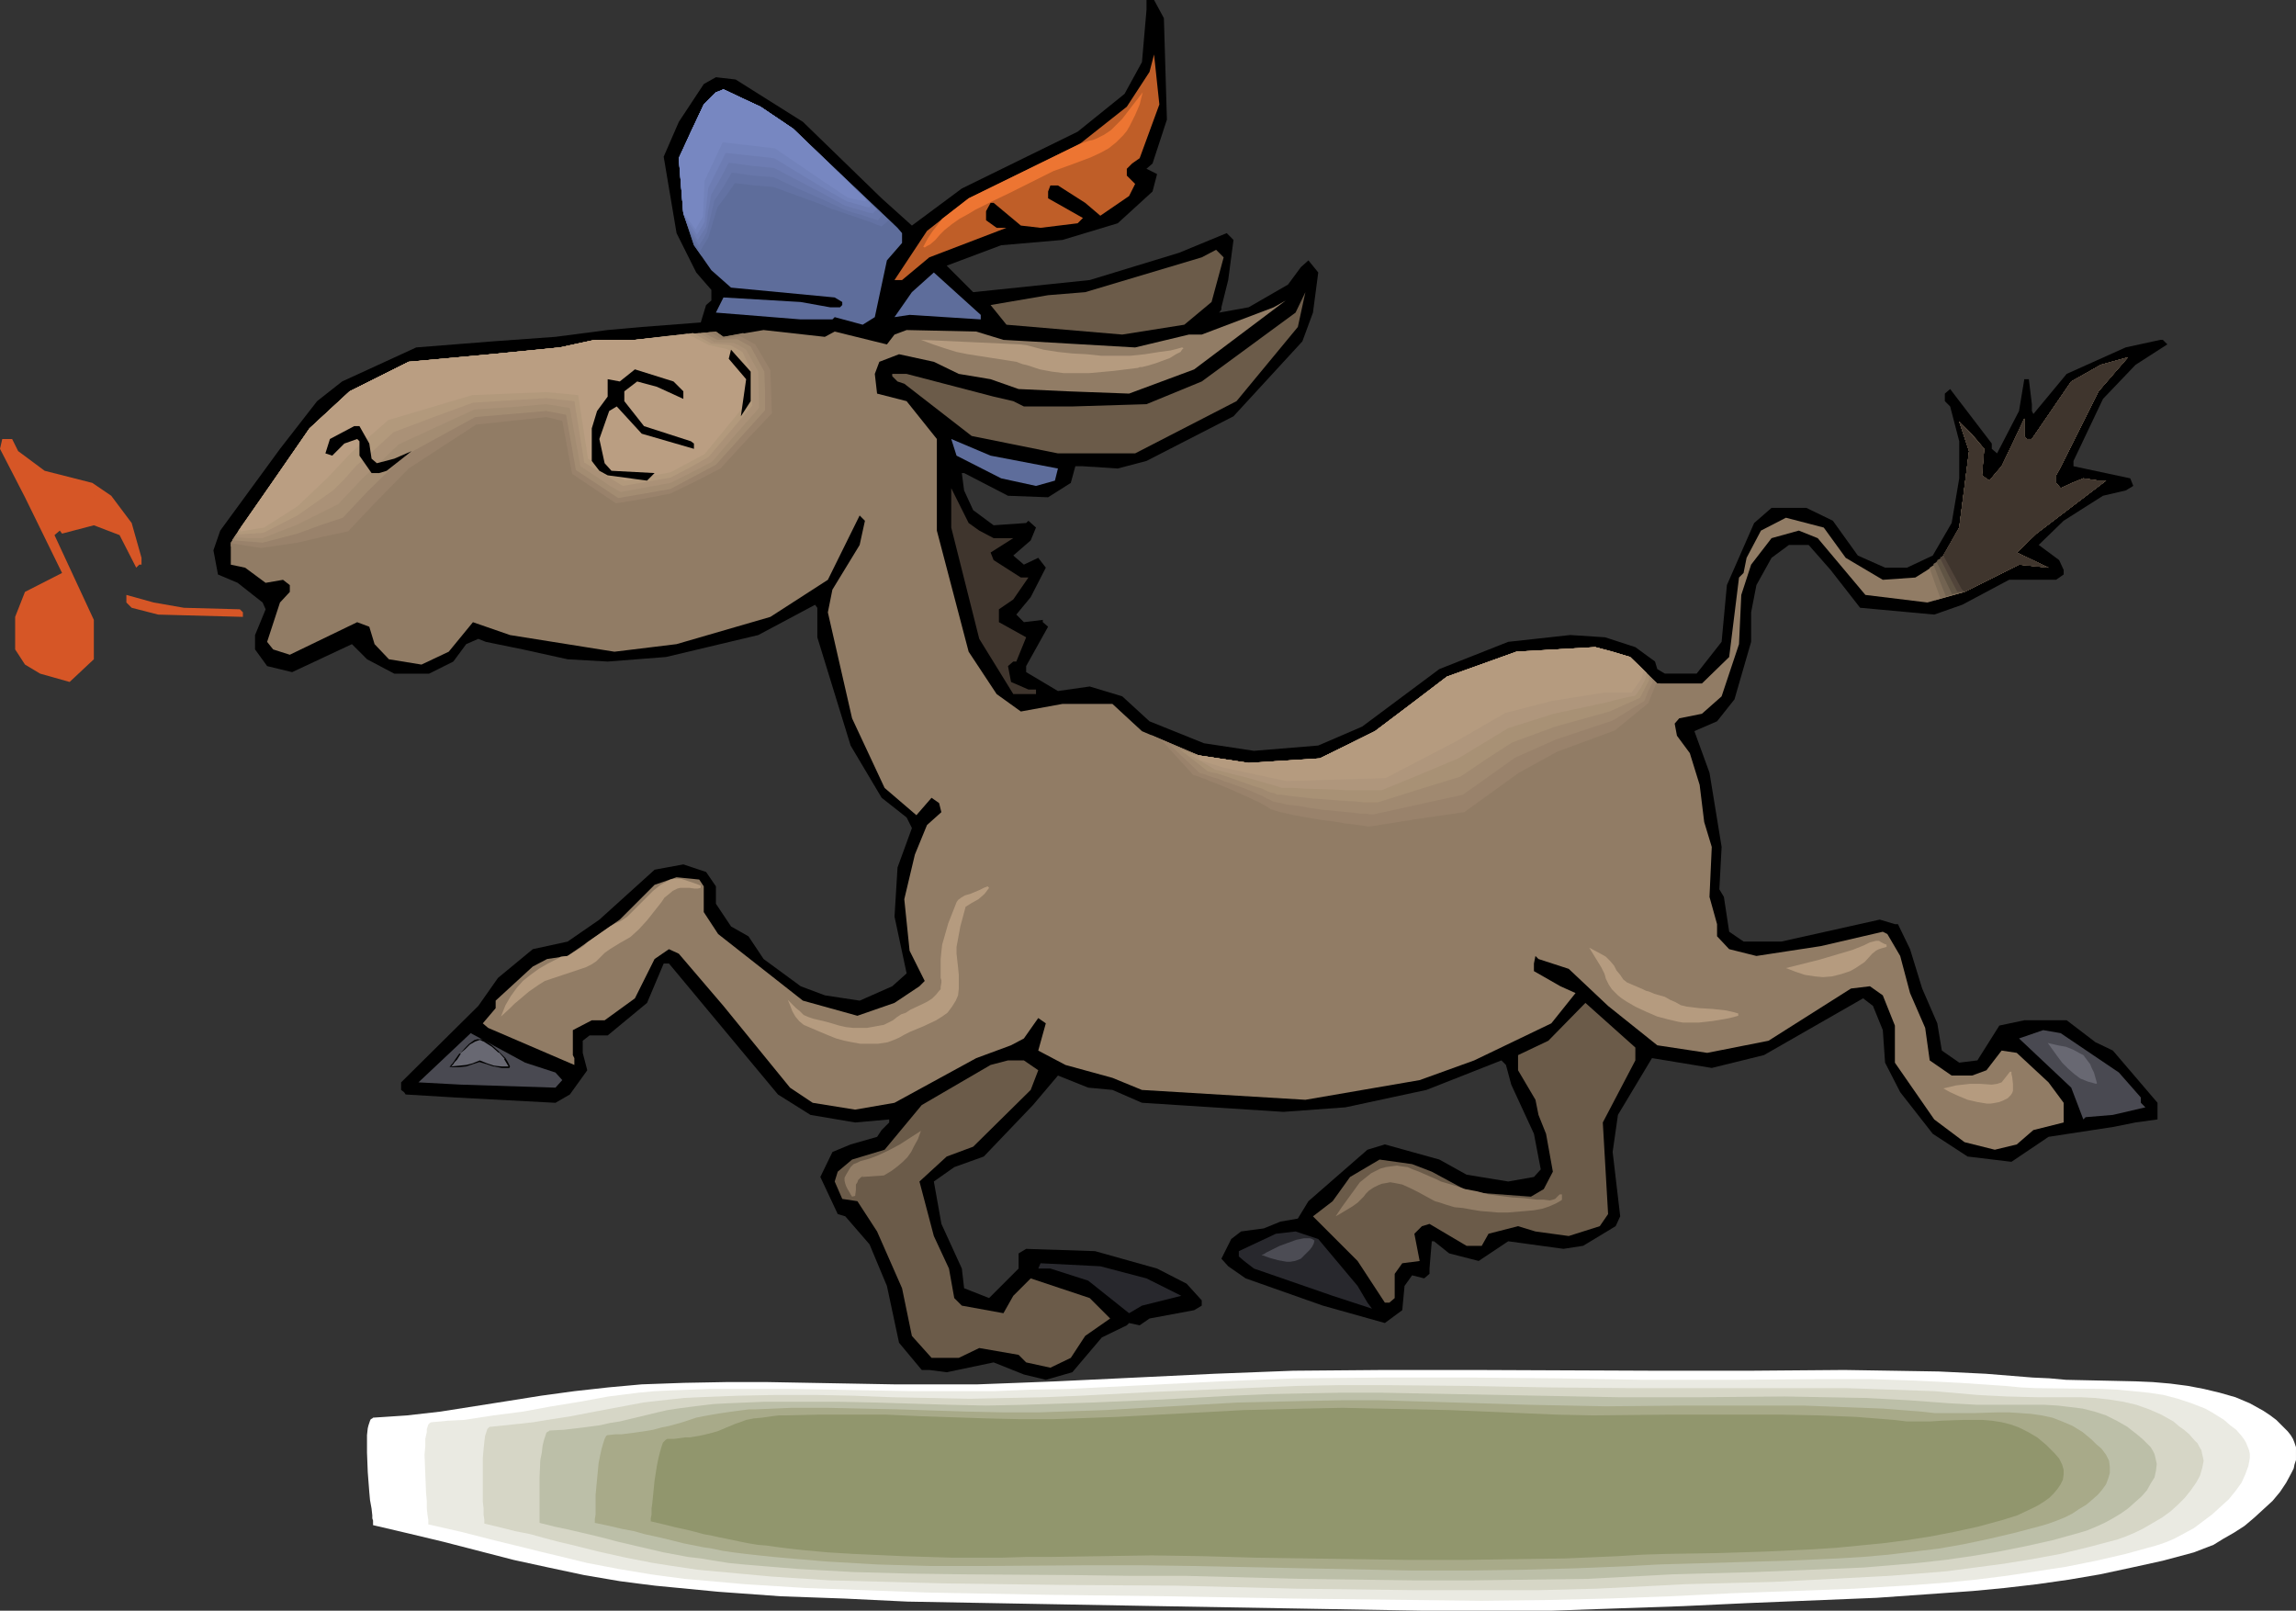 <?xml version="1.0" encoding="UTF-8" standalone="no"?>
<svg
   version="1.0"
   width="129.724mm"
   height="90.996mm"
   id="svg65"
   sodipodi:docname="Donkey Whistling.wmf"
   xmlns:inkscape="http://www.inkscape.org/namespaces/inkscape"
   xmlns:sodipodi="http://sodipodi.sourceforge.net/DTD/sodipodi-0.dtd"
   xmlns="http://www.w3.org/2000/svg"
   xmlns:svg="http://www.w3.org/2000/svg">
  <rect width="100%" height="100%" fill="#333333" stroke="none"/>
  <sodipodi:namedview
     id="namedview65"
     pagecolor="#ffffff"
     bordercolor="#000000"
     borderopacity="0.25"
     inkscape:showpageshadow="2"
     inkscape:pageopacity="0.0"
     inkscape:pagecheckerboard="0"
     inkscape:deskcolor="#d1d1d1"
     inkscape:document-units="mm" />
  <defs
     id="defs1">
    <pattern
       id="WMFhbasepattern"
       patternUnits="userSpaceOnUse"
       width="6"
       height="6"
       x="0"
       y="0" />
  </defs>
  <path
     style="fill:#000000;fill-opacity:1;fill-rule:evenodd;stroke:none"
     d="m 248.541,3.879 0.646,21.657 -3.07,9.374 -1.293,1.131 2.262,1.131 -0.97,3.717 -7.434,6.788 -11.797,3.556 -13.09,1.131 -11.635,4.364 5.656,5.657 24.886,-2.586 19.069,-5.818 10.181,-4.202 1.454,1.455 -1.131,8.566 -1.454,5.818 v 0.485 l -0.485,0.646 6.302,-1.131 8.403,-4.849 2.747,-3.717 1.616,-1.455 2.101,2.586 -1.131,8.566 -2.262,6.141 -14.706,16 -18.584,9.535 -6.141,1.616 -7.434,-0.485 h -1.616 l -0.97,3.556 -4.848,3.071 -8.565,-0.323 -9.373,-4.849 h -0.485 l 0.485,3.717 1.939,4.202 4.363,3.232 6.949,-0.485 0.485,-0.485 1.616,1.455 -1.131,2.747 -3.717,3.232 2.262,1.939 3.07,-1.455 1.616,2.101 -3.232,6.303 -3.07,3.717 1.616,1.616 4.04,-0.485 v 0.485 l 1.131,0.97 -4.686,8.404 v 1.293 l 6.787,4.04 6.787,-0.97 6.949,2.101 5.818,5.333 11.635,4.687 10.666,1.616 13.736,-1.131 9.373,-4.04 16.483,-12.283 14.706,-5.818 13.251,-1.455 7.434,0.485 6.464,2.101 4.202,3.071 0.485,1.616 1.616,0.97 h 6.787 l 5.333,-6.788 1.131,-12.121 5.818,-13.253 3.717,-3.232 h 7.434 l 5.656,2.747 5.333,7.434 5.818,2.586 h 4.686 l 5.494,-2.586 4.04,-6.95 1.616,-9.535 v -7.919 l -1.939,-7.434 -1.131,-1.131 v -1.616 l 1.131,-0.97 8.888,11.636 v 1.131 l 1.131,0.97 4.686,-9.051 1.131,-6.788 h 0.97 l 0.646,5.333 v 1.455 l 0.323,0.646 7.11,-8.566 12.605,-5.657 7.434,-1.616 h 0.485 l 0.97,0.97 -6.787,4.364 -6.949,7.273 -6.302,13.253 v 1.131 l 12.12,2.586 0.646,1.616 -1.616,0.97 -4.848,1.131 -8.403,5.333 -5.333,5.172 4.363,3.232 0.97,2.101 v 0.97 l -1.616,1.131 h -10.019 l -10.019,5.333 -5.979,2.101 -15.837,-1.455 -6.302,-8.081 -4.686,-5.333 h -4.202 l -3.717,2.747 -3.232,5.818 -1.131,5.818 v 6.303 l -3.555,12.283 -3.717,4.687 -4.848,2.101 3.232,8.889 2.586,15.838 -0.485,9.051 0.97,1.616 1.131,7.434 3.07,2.101 h 8.08 l 21.008,-4.687 3.232,0.97 h 0.646 l 2.586,5.333 2.586,8.404 3.232,7.434 0.97,5.818 3.717,2.586 3.878,-0.485 4.686,-7.434 5.333,-1.131 h 9.05 l 6.141,4.687 3.717,1.778 9.534,11.152 v 3.556 l -4.686,0.646 -4.848,0.97 -13.736,2.101 -7.918,5.333 -9.373,-1.131 -7.434,-4.848 -6.949,-8.889 -3.232,-6.303 -0.485,-6.95 -2.101,-5.172 -2.101,-1.616 -21.17,12.121 -11.15,2.747 -12.766,-2.101 -7.272,12.121 -1.131,7.919 1.616,13.737 -0.97,2.101 -6.949,4.202 -4.202,0.646 -11.797,-1.616 -6.302,4.202 -6.302,-1.616 -3.232,-2.586 h -0.485 l -0.485,5.818 v 1.131 l -1.131,0.97 -2.586,-0.646 -1.616,2.263 -0.485,5.172 -3.717,2.747 -13.251,-3.717 -16.483,-5.818 -3.717,-2.586 -1.454,-1.616 2.101,-4.202 2.101,-1.616 4.848,-0.646 3.555,-1.455 3.717,-0.646 2.262,-3.717 12.605,-10.99 3.717,-1.131 11.635,3.232 5.818,3.232 8.888,1.455 5.494,-0.97 1.454,-1.616 -1.454,-7.596 -4.848,-10.505 -1.131,-4.202 -0.97,-0.97 -15.998,6.303 -17.291,3.717 -13.251,0.97 -30.219,-1.939 -6.302,-2.747 -5.171,-0.485 -6.464,-2.586 -5.333,6.303 -10.504,10.99 -6.302,2.263 -4.363,3.071 1.616,9.051 4.363,9.535 0.485,4.202 5.333,2.101 6.302,-6.303 v -3.232 l 1.616,-0.97 14.706,0.485 13.251,3.717 6.302,3.232 3.232,3.556 v 1.131 l -1.616,0.97 -9.534,1.778 -2.101,1.455 -2.262,-0.485 -0.485,0.485 -5.333,2.586 -6.302,7.434 -5.656,1.616 -4.686,-1.131 -6.464,-2.586 -10.019,2.101 -3.717,-0.485 h -1.616 l -4.848,-5.818 -2.586,-12.121 -3.717,-8.889 -5.171,-5.98 -1.616,-0.485 -3.717,-7.919 2.586,-5.333 3.878,-1.616 5.656,-1.616 0.97,-1.455 1.616,-1.616 v -0.646 l -7.272,0.646 -9.534,-1.616 -6.949,-4.364 -23.27,-27.96 h -1.131 l -3.555,8.404 -8.403,6.95 h -3.878 l -1.454,1.131 v 2.586 l 0.97,3.717 -3.717,5.172 -3.07,1.778 -21.331,-1.131 -10.666,-0.646 -0.323,-0.485 -0.646,-0.485 v -1.616 l 16.483,-16.323 4.202,-5.98 7.434,-6.141 7.434,-1.616 6.787,-4.687 11.797,-10.667 6.141,-1.131 4.848,1.616 2.101,3.071 v 3.717 l 3.232,4.849 3.717,2.101 3.232,4.849 7.918,5.818 5.171,1.939 7.434,1.131 6.949,-3.071 3.07,-2.747 -2.586,-12.121 0.646,-10.505 3.07,-8.404 -1.131,-2.263 -5.333,-4.202 -6.626,-11.152 -7.11,-23.111 v -6.303 l -0.485,-0.646 -12.12,6.465 -19.715,4.687 -12.443,0.97 -8.565,-0.485 -9.534,-2.101 -7.918,-1.616 -1.616,-0.646 -2.586,1.131 -2.747,3.717 -5.171,2.586 h -7.434 l -5.818,-3.071 -3.232,-3.232 -12.766,5.98 -5.333,-1.293 -2.586,-3.556 v -3.071 l 2.262,-5.495 -0.646,-1.455 -5.333,-4.202 -4.202,-1.778 -0.97,-5.172 1.454,-4.202 12.766,-17.455 7.918,-10.182 5.333,-4.202 15.837,-7.273 16.322,-1.293 13.413,-0.97 11.15,-1.455 7.272,-0.646 12.605,-0.97 1.131,-3.717 1.131,-0.97 v -2.263 l -3.232,-3.717 -4.202,-8.404 -2.747,-16.323 3.232,-7.434 5.333,-8.081 2.586,-1.455 4.202,0.485 14.382,9.051 16.806,16.323 6.464,5.818 10.666,-7.919 24.725,-12.121 10.019,-8.081 3.717,-6.788 0.97,-11.152 V 0 h 1.616 z"
     id="path1" />
  <path
     style="fill:#bf5e28;fill-opacity:1;fill-rule:evenodd;stroke:none"
     d="m 243.369,33.778 -1.616,1.131 -1.131,1.131 v 1.455 l 1.778,1.778 -1.293,2.586 -6.141,4.202 -3.232,-2.747 -5.818,-3.717 h -1.616 l -0.485,1.293 v 1.455 l 7.434,4.202 -1.131,1.131 -7.918,0.97 -4.202,-0.485 -5.818,-4.849 h -0.646 l -0.97,1.778 v 1.939 l 2.262,1.616 h 2.101 l -16.483,6.303 -5.818,4.849 h -1.616 l 6.949,-10.505 8.888,-6.95 23.755,-11.636 10.019,-7.919 4.848,-7.434 0.97,-3.717 1.131,10.667 z"
     id="path2" />
  <path
     style="fill:#5e6d9b;fill-opacity:1;fill-rule:evenodd;stroke:none"
     d="m 169.357,27.475 22.301,21.172 0.97,1.131 v 2.101 l -3.232,3.717 -2.586,12.121 -2.586,1.616 -5.979,-1.616 -0.485,0.485 h -6.787 l -18.099,-1.455 1.616,-3.232 16.483,0.97 6.302,1.131 h 2.101 l 0.485,-0.485 v -0.646 l -1.616,-0.97 -22.139,-2.101 -4.202,-3.717 -3.717,-5.333 -2.262,-6.788 -0.97,-11.798 5.333,-11.475 2.586,-2.586 1.616,-0.646 7.918,3.717 z"
     id="path3" />
  <path
     style="fill:#6b5b49;fill-opacity:1;fill-rule:evenodd;stroke:none"
     d="m 258.721,64.485 -5.818,4.849 -13.251,2.101 -24.725,-2.101 -3.394,-4.202 12.282,-2.101 7.918,-0.646 24.886,-7.434 3.07,-1.616 1.616,1.616 z"
     id="path4" />
  <path
     style="fill:#5e6d9b;fill-opacity:1;fill-rule:evenodd;stroke:none"
     d="m 209.433,68.202 -15.19,-0.97 -3.232,0.485 3.717,-5.333 4.686,-4.202 10.019,9.051 z"
     id="path5" />
  <path
     style="fill:#6b5b49;fill-opacity:1;fill-rule:evenodd;stroke:none"
     d="m 264.054,85.657 -21.654,11.152 h -16.483 l -18.422,-3.717 -14.382,-11.152 -1.454,-0.485 -1.131,-1.131 v -0.485 h 3.07 l 18.584,4.849 4.202,0.97 2.262,1.131 h 10.342 l 15.837,-0.485 11.797,-4.849 20.038,-14.707 2.101,-4.364 -1.616,7.434 z"
     id="path6" />
  <path
     style="fill:#917c65;fill-opacity:1;fill-rule:evenodd;stroke:none"
     d="m 241.107,84.041 -13.09,-0.485 -10.504,-0.485 -5.979,-2.101 -6.787,-1.131 -5.333,-2.586 -7.434,-1.616 -4.202,1.616 -0.97,2.586 0.485,4.202 6.302,1.616 6.464,8.081 v 19.556 l 6.787,25.859 5.979,9.051 5.171,3.717 8.888,-1.616 h 10.666 l 6.302,5.818 12.12,5.172 10.666,1.616 15.19,-0.97 11.797,-5.818 15.352,-11.636 14.867,-5.333 16.806,-0.97 7.434,2.101 5.818,5.657 h 9.534 l 5.818,-5.657 2.101,-16.97 0.97,-0.97 0.646,-3.232 3.07,-5.818 5.333,-2.747 8.08,2.101 4.686,6.465 7.918,4.687 6.949,-0.485 5.171,-3.232 4.202,-7.434 2.101,-16.323 -2.101,-6.303 5.333,5.818 -0.485,5.657 1.616,1.131 2.586,-3.071 4.848,-10.182 v 3.717 l 0.485,0.646 h 1.131 l 8.403,-12.283 6.302,-3.556 5.818,-1.616 -6.302,7.273 -7.434,14.869 -1.616,3.071 v 1.616 l 0.97,1.131 4.848,-2.101 3.232,0.485 h 1.616 l -14.867,11.313 -4.202,4.04 6.787,3.232 -6.302,-0.646 -11.635,5.818 -7.918,2.263 -13.251,-1.616 -10.181,-12.121 -4.04,-1.616 -5.818,1.616 -4.363,5.657 -2.101,6.465 -0.485,10.505 -3.717,11.152 -4.202,3.717 -4.848,0.97 -0.97,1.131 0.485,2.586 2.747,3.717 2.101,6.788 0.97,7.919 1.616,5.333 -0.485,10.667 1.616,5.818 v 2.586 l 2.586,2.747 5.818,1.455 13.736,-2.101 13.251,-3.071 0.97,0.485 2.747,4.687 2.101,7.919 3.232,7.434 0.97,6.95 4.686,3.232 h 4.363 l 3.07,-1.131 3.232,-4.202 3.232,0.485 6.787,6.303 3.232,4.364 v 4.202 l -6.464,1.616 -3.555,3.071 -4.686,1.131 -6.464,-1.616 -6.464,-4.848 -8.403,-12.121 v -7.919 l -2.586,-6.465 -2.747,-1.939 -4.04,0.485 -17.614,11.152 -13.09,2.586 -10.666,-1.616 -10.504,-8.404 -8.403,-7.919 -6.464,-2.101 -0.646,-0.646 -0.323,1.616 v 1.616 l 5.656,3.232 3.232,1.455 -5.171,6.465 -16.483,7.919 -11.635,4.202 -24.402,4.202 -34.906,-2.101 -6.302,-2.586 -10.019,-2.747 -5.818,-3.071 1.616,-5.818 -1.616,-1.131 -3.07,4.364 -2.747,1.455 -7.434,2.747 -17.453,9.535 -8.403,1.455 -9.05,-1.455 -4.848,-3.232 -14.221,-17.455 -9.534,-11.152 -2.101,-0.97 -3.07,2.101 -4.202,8.404 -6.464,4.687 h -2.747 l -4.04,2.101 v 5.333 l 0.323,0.646 v 1.455 l -18.422,-7.919 -1.131,-0.97 2.747,-3.232 v -1.616 l 7.918,-7.273 3.07,-1.616 4.363,-0.646 11.15,-7.758 7.434,-7.434 4.686,-1.616 4.848,0.485 0.97,1.455 v 5.495 l 3.07,4.687 18.099,14.222 11.635,3.232 7.918,-2.747 5.333,-3.556 1.131,-1.131 -3.232,-6.465 -1.131,-10.99 2.262,-9.535 2.586,-6.303 3.07,-2.747 -0.485,-1.939 -1.616,-1.131 -3.232,3.717 -6.787,-5.818 -6.949,-14.869 -5.171,-22.626 0.97,-4.848 5.818,-9.535 1.131,-5.172 -1.131,-1.131 -6.787,13.737 -12.282,7.919 -20.038,5.818 -13.251,1.616 -22.301,-3.556 -7.918,-2.747 -5.171,6.303 -5.818,2.747 -6.949,-1.131 -3.07,-3.232 -1.131,-3.717 -2.586,-0.97 -14.382,6.95 -3.555,-1.131 -1.293,-1.616 2.747,-8.404 2.101,-2.263 v -1.455 l -1.454,-1.131 -3.717,0.646 -4.363,-3.232 -3.07,-0.646 v -4.687 l 16.806,-24.404 8.565,-7.919 12.605,-6.303 17.614,-1.616 14.706,-1.455 7.434,-1.616 h 8.565 l 17.291,-1.778 1.616,1.131 8.565,-1.455 13.09,1.455 2.101,-1.131 11.15,2.747 1.616,-2.101 2.586,-0.97 14.867,0.323 5.818,1.778 5.818,0.323 22.301,1.293 11.474,-2.747 h 2.747 l 15.352,-5.818 2.586,-1.455 -19.554,14.707 z"
     id="path7" />
  <path
     style="fill:#917c65;fill-opacity:1;fill-rule:evenodd;stroke:none"
     d="m 49.288,116.687 6.302,1.455 7.918,-0.323 11.797,-1.455 5.494,-5.818 7.434,-7.919 13.736,-10.343 14.706,-1.939 2.586,0.808 2.101,10.828 9.696,6.788 12.12,-2.101 11.474,-5.818 11.474,-12.121 -0.323,-9.697 -3.555,-6.141 -3.555,-1.778 -4.202,0.808 -1.616,-1.131 -17.291,1.778 h -8.565 l -7.434,1.616 -14.706,1.455 -17.614,1.616 -12.605,6.303 -8.565,7.919 -16.806,24.404 z"
     id="path8" />
  <path
     style="fill:#99826b;fill-opacity:1;fill-rule:evenodd;stroke:none"
     d="m 49.611,116.041 6.141,0.97 7.757,-1.131 5.494,-1.293 5.333,-1.131 5.333,-5.657 7.595,-7.758 14.382,-9.374 15.029,-1.616 3.394,0.808 2.101,11.313 9.373,6.303 5.818,-0.97 5.818,-1.131 5.333,-2.586 5.333,-2.747 5.494,-5.98 5.494,-5.818 -0.162,-4.687 -0.162,-4.525 -1.616,-2.747 -1.616,-2.747 -3.232,-1.778 -2.101,0.323 -2.101,0.162 -2.101,-1.293 -16.16,1.616 h -8.565 l -7.434,1.616 -14.706,1.455 -17.614,1.616 -12.605,6.303 -8.565,7.919 -8.08,11.96 -8.403,11.798 z"
     id="path9" />
  <path
     style="fill:#a38c72;fill-opacity:1;fill-rule:evenodd;stroke:none"
     d="m 50.096,115.394 5.979,0.485 7.434,-1.939 4.848,-1.778 4.848,-1.616 5.333,-5.657 7.595,-7.434 15.352,-8.404 15.19,-1.293 4.202,0.808 2.101,11.798 9.05,5.98 5.656,-0.97 5.494,-0.97 4.848,-2.586 4.848,-2.586 10.504,-11.636 v -4.04 l -0.162,-4.202 -2.909,-5.333 -2.909,-1.616 -4.202,0.162 -1.293,-0.646 -1.454,-0.808 -7.434,0.646 -7.434,0.808 h -8.565 l -7.434,1.616 -14.706,1.455 -17.614,1.616 -12.605,6.303 -8.565,7.919 -15.998,23.111 z"
     id="path10" />
  <path
     style="fill:#aa9177;fill-opacity:1;fill-rule:evenodd;stroke:none"
     d="m 50.581,114.748 2.747,0.162 h 2.747 l 3.717,-1.455 3.717,-1.455 8.726,-4.364 5.171,-5.495 3.878,-3.556 3.878,-3.717 16.16,-7.434 7.595,-0.485 7.757,-0.646 5.01,0.808 1.131,6.303 1.131,6.141 4.202,2.747 2.101,1.455 2.262,1.293 5.333,-0.97 5.333,-0.97 4.525,-2.263 4.363,-2.263 5.01,-5.818 5.01,-5.657 -0.162,-7.758 -2.586,-4.687 -1.293,-0.808 -1.454,-0.646 -4.04,-0.162 -3.232,-1.939 -6.949,0.646 -6.787,0.808 h -8.565 l -7.434,1.616 -14.706,1.455 -17.614,1.616 -12.605,6.303 -8.565,7.919 -15.514,22.465 z"
     id="path11" />
  <path
     style="fill:#b2997c;fill-opacity:1;fill-rule:evenodd;stroke:none"
     d="m 50.904,114.102 2.747,-0.162 2.586,-0.162 7.272,-3.717 7.595,-5.333 2.586,-2.586 2.424,-2.747 4.04,-3.556 3.878,-3.556 8.565,-3.232 8.403,-3.071 15.675,-0.97 2.909,0.323 3.07,0.323 2.101,13.091 8.242,5.01 10.181,-1.778 4.04,-2.101 4.04,-2.263 4.686,-5.495 4.686,-5.495 v -3.556 -3.556 l -2.101,-4.364 -2.586,-1.455 -4.04,-0.323 -1.939,-1.131 -1.939,-1.131 -6.302,0.808 -6.141,0.646 h -8.565 l -7.434,1.616 -14.706,1.455 -17.614,1.616 -12.605,6.303 -8.565,7.919 -7.595,10.99 -7.595,10.828 z"
     id="path12" />
  <path
     style="fill:#ba9e82;fill-opacity:1;fill-rule:evenodd;stroke:none"
     d="m 51.389,113.455 5.01,-0.808 7.11,-4.525 6.464,-6.141 5.01,-5.333 7.918,-6.95 17.938,-5.333 15.837,-0.646 6.787,0.646 2.101,13.576 7.918,4.687 9.696,-1.778 7.272,-3.879 8.888,-10.828 v -6.465 l -1.778,-3.879 -2.424,-1.293 -3.717,-0.808 -4.686,-2.424 -11.15,1.293 h -8.565 l -7.434,1.616 -14.706,1.455 -17.614,1.616 -12.605,6.303 -8.565,7.919 -14.706,21.172 z"
     id="path13" />
  <path
     style="fill:#000000;fill-opacity:1;fill-rule:evenodd;stroke:none"
     d="m 160.307,85.657 -2.101,3.232 1.131,-7.919 -3.717,-4.364 0.485,-1.939 4.202,4.687 z"
     id="path14" />
  <path
     style="fill:#000000;fill-opacity:1;fill-rule:evenodd;stroke:none"
     d="m 145.925,83.556 v 1.616 l -5.656,-2.586 -4.202,-1.131 -2.747,2.101 v 2.101 l 4.202,5.333 10.019,3.232 0.646,0.485 v 1.131 l -11.15,-3.232 -5.333,-5.818 -1.616,0.97 -2.101,5.98 1.131,5.172 1.454,1.616 9.211,0.485 -1.616,1.616 -8.403,-1.131 -1.778,-0.97 -1.616,-2.101 v -6.95 l 1.131,-3.717 2.262,-3.071 v -3.717 l 2.586,0.485 3.232,-2.586 8.242,2.586 z"
     id="path15" />
  <path
     style="fill:#000000;fill-opacity:1;fill-rule:evenodd;stroke:none"
     d="m 78.861,94.708 0.485,3.232 1.131,0.97 3.717,-0.97 3.717,-1.616 -5.333,4.202 -1.616,0.485 H 79.346 l -2.586,-3.717 v -3.071 l -0.485,-0.485 -2.747,0.97 -2.586,2.586 -1.454,-0.485 0.97,-3.071 5.171,-2.747 h 1.131 z"
     id="path16" />
  <path
     style="fill:#d65626;fill-opacity:1;fill-rule:evenodd;stroke:none"
     d="m 3.878,96.324 5.656,4.202 10.181,2.586 4.04,2.747 4.363,5.818 2.101,7.434 v 1.455 h -0.485 l -0.646,0.646 -3.555,-6.95 -5.494,-2.101 -6.787,1.778 -0.485,-0.646 -1.131,0.97 8.403,18.101 v 8.404 l -5.171,4.849 -6.302,-1.778 -3.232,-1.939 -2.101,-3.232 v -6.95 L 5.333,126.384 13.251,122.344 5.333,106.182 0,95.839 0.485,93.738 H 2.586 Z"
     id="path17" />
  <path
     style="fill:#5e6d9b;fill-opacity:1;fill-rule:evenodd;stroke:none"
     d="m 225.917,100.041 -0.646,2.586 -4.04,1.131 -7.434,-1.616 -9.534,-4.849 -1.131,-3.556 8.403,3.556 z"
     id="path18" />
  <path
     style="fill:#d65626;fill-opacity:1;fill-rule:evenodd;stroke:none"
     d="m 19.069,105.213 5.333,3.717 v 1.131 l 0.485,0.485 -5.171,-0.97 -4.848,0.97 h -4.202 l -4.848,-7.434 -0.485,-2.586 6.302,3.717 z"
     id="path19" />
  <path
     style="fill:#3f352d;fill-opacity:1;fill-rule:evenodd;stroke:none"
     d="m 209.11,113.293 3.07,1.616 h 4.202 l -4.848,3.071 0.646,1.616 5.818,3.717 h 1.616 l -3.232,4.687 -3.07,2.101 v 2.747 l 5.818,3.232 -2.101,5.172 h -0.646 l -1.131,0.97 0.646,3.394 3.717,1.616 h 1.616 v 0.97 h -4.848 l -7.272,-11.798 -5.979,-23.758 v -8.404 l 3.717,7.434 z"
     id="path20" />
  <path
     style="fill:#d65626;fill-opacity:1;fill-rule:evenodd;stroke:none"
     d="m 16.968,130.102 0.97,5.98 -1.616,5.172 -3.07,1.616 -7.434,-3.071 -0.97,-5.333 1.454,-5.333 4.848,-3.232 h 1.616 z"
     id="path21" />
  <path
     style="fill:#d65626;fill-opacity:1;fill-rule:evenodd;stroke:none"
     d="m 39.269,129.778 11.958,0.323 0.646,0.646 v 0.97 l -18.099,-0.485 -5.656,-1.455 -1.131,-1.131 v -1.616 l 5.818,1.616 z"
     id="path22" />
  <path
     style="fill:#6b5b49;fill-opacity:1;fill-rule:evenodd;stroke:none"
     d="m 349.217,226.425 -6.949,13.253 1.131,19.556 -1.778,2.586 -6.626,2.101 -7.11,-0.97 -3.717,-1.131 -6.302,1.616 -1.454,2.586 h -3.232 l -7.918,-4.687 -1.616,0.485 -1.616,1.616 1.131,5.818 -3.717,0.485 -1.616,2.263 v 5.172 l -1.131,0.97 h -0.97 l -5.818,-8.889 -9.534,-9.535 4.202,-3.232 3.717,-5.172 6.302,-3.717 6.949,0.97 4.202,1.616 8.08,4.364 13.09,0.97 2.747,-1.616 1.939,-3.717 -1.454,-8.081 -1.616,-4.04 -0.646,-3.232 -3.717,-6.303 v -3.232 l 6.464,-3.071 7.918,-8.081 10.666,9.535 z"
     id="path23" />
  <path
     style="fill:#494951;fill-opacity:1;fill-rule:evenodd;stroke:none"
     d="m 452.479,229.011 4.686,5.333 v 1.131 l 0.97,0.97 -6.949,1.616 -5.818,0.485 -0.485,0.485 -2.586,-6.788 -11.15,-10.505 5.171,-1.778 3.717,0.646 z"
     id="path24" />
  <path
     style="fill:#494951;fill-opacity:1;fill-rule:evenodd;stroke:none"
     d="m 118.614,229.011 1.454,1.616 -1.454,1.616 -20.2,-0.646 -9.05,-0.485 11.15,-10.505 11.635,6.303 z"
     id="path25" />
  <path
     style="fill:#6b5b49;fill-opacity:1;fill-rule:evenodd;stroke:none"
     d="m 221.715,228.526 -1.616,4.202 -12.282,12.121 -5.656,2.101 -5.818,5.333 3.07,11.636 3.232,6.95 1.131,6.303 1.616,1.616 8.888,1.616 2.101,-3.717 3.717,-3.717 12.605,4.202 4.363,4.364 -5.333,3.717 -3.07,4.687 -4.363,2.101 -5.171,-1.131 -1.616,-1.616 -8.403,-1.455 -4.363,2.101 h -5.818 l -4.202,-4.687 -2.101,-10.182 -5.333,-12.121 -4.202,-6.465 -3.232,-0.485 -1.616,-3.717 0.646,-2.101 3.07,-2.586 6.949,-2.101 7.918,-9.535 14.706,-8.566 3.717,-0.97 h 3.394 z"
     id="path26" />
  <path
     style="fill:#28282d;fill-opacity:1;fill-rule:evenodd;stroke:none"
     d="m 289.91,274.587 2.101,3.556 0.97,1.293 -8.403,-2.747 -16.806,-5.818 -2.101,-1.616 -1.131,-0.97 v -1.131 l 7.918,-3.717 4.202,-0.485 4.848,1.616 z"
     id="path27" />
  <path
     style="fill:#28282d;fill-opacity:1;fill-rule:evenodd;stroke:none"
     d="m 244.824,272.971 7.434,3.717 -8.403,2.101 -2.747,1.616 -8.726,-6.95 -8.08,-2.586 h -2.586 l 0.485,-1.131 12.766,0.646 z"
     id="path28" />
  <path
     style="fill:#917c65;fill-opacity:1;fill-rule:evenodd;stroke:none"
     d="m 245.793,156.93 7.11,8.889 h 0.162 v 0 l 0.646,0.162 0.646,0.485 1.131,0.323 1.293,0.485 1.293,0.646 3.07,1.293 2.909,1.455 1.454,0.646 1.293,0.646 1.131,0.646 0.97,0.485 0.646,0.485 0.323,0.485 v 0.162 l 0.323,0.162 0.323,0.162 0.485,0.162 0.97,0.485 1.616,0.323 1.616,0.485 1.778,0.485 4.04,0.646 3.878,0.808 1.778,0.323 1.616,0.323 1.454,0.162 0.97,0.162 h 0.485 0.162 l 0.162,0.162 h 0.162 l 21.493,-1.778 11.797,-9.051 7.918,-5.01 12.605,-5.333 7.434,-7.111 1.616,-4.849 h -0.646 l -5.818,-5.657 -7.434,-2.101 -16.806,0.97 -14.867,5.333 -15.352,11.636 -11.797,5.818 -15.19,0.97 -10.666,-1.616 z"
     id="path29" />
  <path
     style="fill:#99826b;fill-opacity:1;fill-rule:evenodd;stroke:none"
     d="m 247.894,157.9 6.787,7.434 0.162,0.162 0.646,0.162 0.808,0.323 0.97,0.323 1.131,0.485 1.293,0.485 2.747,1.131 2.909,1.293 1.131,0.485 1.293,0.646 1.131,0.485 0.808,0.485 0.646,0.323 0.485,0.323 0.485,0.323 0.97,0.323 1.131,0.323 1.454,0.323 1.454,0.323 1.778,0.323 3.717,0.646 3.717,0.485 1.778,0.323 1.454,0.162 1.293,0.162 1.131,0.162 0.808,0.162 h 0.485 l 10.181,-1.616 10.019,-1.455 11.635,-8.404 8.242,-4.525 6.141,-2.263 6.141,-2.263 7.11,-5.818 1.778,-4.364 -0.485,-0.323 -2.586,-2.586 -2.586,-2.586 -3.717,-1.131 -3.717,-0.97 -16.806,0.97 -14.867,5.333 -7.595,5.818 -7.757,5.818 -5.818,2.909 -5.979,2.909 -7.595,0.485 -7.595,0.485 -5.333,-0.808 -5.333,-0.808 z"
     id="path30" />
  <path
     style="fill:#a08970;fill-opacity:1;fill-rule:evenodd;stroke:none"
     d="m 249.833,159.031 6.302,5.98 0.485,0.162 0.646,0.162 0.808,0.323 0.97,0.323 1.131,0.323 1.131,0.485 2.424,0.808 2.586,0.97 2.262,0.97 1.131,0.485 0.808,0.485 0.808,0.323 0.485,0.323 0.808,0.162 0.97,0.162 1.131,0.323 1.454,0.162 1.454,0.162 1.616,0.323 3.394,0.485 3.394,0.323 1.778,0.162 1.454,0.162 1.293,0.162 h 1.131 l 0.97,0.162 h 0.646 l 19.069,-4.202 5.494,-3.879 5.656,-4.04 4.363,-1.939 4.363,-1.939 12.12,-4.04 3.394,-2.101 3.394,-2.101 0.808,-2.101 0.97,-1.939 -0.323,-0.808 -4.525,-4.525 -3.717,-1.131 -3.717,-0.97 -16.806,0.97 -14.867,5.333 -7.595,5.818 -7.757,5.818 -5.818,2.909 -5.979,2.909 -7.595,0.485 -7.595,0.485 -5.333,-0.808 -5.333,-0.808 z"
     id="path31" />
  <path
     style="fill:#a89175;fill-opacity:1;fill-rule:evenodd;stroke:none"
     d="m 251.934,160.001 5.979,4.687 0.485,0.162 0.808,0.162 0.808,0.162 0.97,0.323 1.939,0.646 4.525,1.616 2.101,0.646 0.97,0.485 0.808,0.323 0.808,0.162 0.646,0.323 h 0.97 l 0.97,0.162 1.293,0.162 1.454,0.162 2.909,0.323 6.464,0.485 2.909,0.162 1.293,0.162 h 3.232 l 8.726,-2.747 8.888,-2.747 5.494,-3.717 5.494,-3.556 9.211,-3.394 11.635,-3.232 3.232,-1.455 3.232,-1.455 1.939,-3.717 v -0.97 l -4.04,-4.04 -3.717,-1.131 -3.717,-0.97 -16.806,0.97 -14.867,5.333 -7.595,5.818 -7.757,5.818 -5.818,2.909 -5.979,2.909 -7.595,0.485 -7.595,0.485 -5.333,-0.808 -5.333,-0.808 z"
     id="path32" />
  <path
     style="fill:#af967c;fill-opacity:1;fill-rule:evenodd;stroke:none"
     d="m 254.035,161.132 2.747,1.616 2.747,1.616 1.454,0.323 1.778,0.485 1.939,0.485 1.939,0.485 3.878,1.131 1.778,0.485 1.454,0.485 h 2.424 l 2.586,0.162 5.818,0.162 2.909,0.162 h 2.747 2.586 2.262 l 8.242,-3.394 8.08,-3.394 5.333,-3.232 5.333,-3.232 9.696,-3.071 11.312,-2.424 3.07,-0.808 3.07,-0.646 1.131,-1.616 0.97,-1.778 0.323,-1.455 -1.778,-1.778 -1.778,-1.616 -3.717,-1.131 -3.717,-0.97 -16.806,0.97 -14.867,5.333 -7.595,5.818 -7.757,5.818 -5.818,2.909 -5.979,2.909 -7.595,0.485 -7.595,0.485 -5.333,-0.808 -5.333,-0.808 h -0.97 z"
     id="path33" />
  <path
     style="fill:#b59b7f;fill-opacity:1;fill-rule:evenodd;stroke:none"
     d="m 256.136,162.263 5.01,1.616 13.574,2.909 21.17,-0.646 15.19,-7.919 10.342,-5.98 10.019,-2.586 11.15,-1.778 h 5.818 l 2.101,-2.909 0.485,-1.778 -2.909,-2.909 -7.434,-2.101 -16.806,0.97 -14.867,5.333 -15.352,11.636 -11.797,5.818 -15.19,0.97 -10.666,-1.616 z"
     id="path34" />
  <path
     style="fill:#b59b7f;fill-opacity:1;fill-rule:evenodd;stroke:none"
     d="m 106.979,217.052 0.97,-2.424 1.131,-1.939 1.293,-1.778 1.293,-1.455 1.616,-1.293 1.778,-1.293 1.939,-1.131 2.262,-1.131 0.485,-0.323 1.454,-0.162 1.293,-0.808 0.808,-0.485 0.808,-0.485 0.646,-0.485 0.646,-0.646 4.848,-3.394 1.131,-0.646 1.131,-0.485 1.454,-0.97 1.293,-1.293 2.747,-2.747 1.454,-1.455 1.616,-1.293 1.454,-0.808 0.646,-0.323 0.808,-0.162 h 0.808 0.646 l 1.454,0.485 1.454,0.485 1.293,0.485 v 0.485 l -0.646,0.162 h -0.646 l -1.131,-0.162 h -1.293 -0.646 l -0.646,0.162 -0.97,0.485 -0.97,0.808 -0.808,0.646 -0.646,0.97 -3.07,3.879 -1.778,1.939 -1.778,1.616 -1.131,0.646 -1.131,0.646 -2.101,1.293 -1.131,0.808 -0.808,0.808 -0.97,0.97 -0.97,0.646 -1.293,0.646 -1.454,0.485 -2.909,0.97 -2.909,0.97 -1.454,0.485 -1.293,0.808 -2.101,1.455 -2.101,1.778 -0.97,0.808 -0.97,0.97 z"
     id="path35" />
  <path
     style="fill:#b59b7f;fill-opacity:1;fill-rule:evenodd;stroke:none"
     d="m 168.225,213.496 0.808,0.808 0.97,0.97 0.808,0.646 0.808,0.808 1.131,0.485 0.97,0.323 2.101,0.485 1.778,0.485 1.616,0.485 1.454,0.323 1.454,0.162 h 1.616 1.454 l 1.778,-0.323 1.778,-0.323 0.97,-0.485 0.97,-0.485 0.808,-0.646 0.97,-0.646 0.97,-0.323 0.97,-0.646 2.424,-1.131 1.293,-0.646 0.97,-0.646 0.808,-0.808 0.646,-0.808 0.323,-0.323 v -0.485 l 0.162,-0.97 v -0.485 l -0.162,-0.485 v -1.131 -2.909 l 0.162,-1.616 0.162,-1.455 0.646,-2.263 0.646,-2.263 1.778,-4.525 0.323,-0.485 0.646,-0.485 0.808,-0.485 1.131,-0.323 1.939,-0.808 0.97,-0.485 0.808,-0.323 0.323,0.323 -0.97,1.293 -1.293,1.131 -1.454,0.808 -1.293,0.808 -1.131,4.202 -0.808,4.364 v 1.455 l 0.162,1.455 0.162,1.455 0.162,1.616 v 1.455 1.455 l -0.162,1.455 -0.485,1.131 -0.808,1.293 -0.97,1.293 -1.131,0.808 -1.293,0.808 -2.747,1.293 -2.747,1.131 -1.293,0.646 -1.131,0.646 -1.131,0.485 -1.293,0.485 -2.101,0.323 h -1.939 -1.778 l -1.778,-0.323 -1.616,-0.323 -1.778,-0.485 -1.616,-0.646 -1.939,-0.808 -2.262,-0.97 -1.131,-0.485 -0.97,-0.808 -0.808,-0.97 -0.646,-1.131 -0.485,-1.293 z"
     id="path36" />
  <path
     style="fill:#b59b7f;fill-opacity:1;fill-rule:evenodd;stroke:none"
     d="m 339.36,202.344 2.424,1.293 1.131,0.646 0.97,0.97 0.808,0.97 0.485,0.97 0.808,0.97 0.646,0.97 0.808,0.646 1.131,0.485 2.262,0.97 0.646,0.323 0.646,0.162 1.131,0.485 1.131,0.323 1.131,0.323 1.131,0.646 1.131,0.485 1.131,0.646 1.293,0.323 2.747,0.323 2.747,0.162 2.909,0.323 1.454,0.323 1.131,0.323 v 0.485 l -1.131,0.323 -1.454,0.323 -2.909,0.485 -2.909,0.323 h -1.293 -1.293 -0.808 l -0.97,-0.162 -2.101,-0.485 -2.424,-0.646 -2.262,-0.97 -2.424,-1.131 -1.939,-1.131 -0.97,-0.646 -0.808,-0.646 -0.646,-0.646 -0.646,-0.646 -0.646,-0.97 -0.646,-1.293 -0.162,-0.646 -0.162,-0.485 -0.646,-1.293 z"
     id="path37" />
  <path
     style="fill:#b59b7f;fill-opacity:1;fill-rule:evenodd;stroke:none"
     d="m 381.376,206.708 7.11,-1.778 7.11,-2.101 2.424,-0.97 1.293,-0.646 1.293,-0.323 h 0.646 l 0.485,0.323 0.323,0.162 0.323,0.162 0.485,0.162 v 0.485 l -1.131,0.323 -0.485,0.162 -0.646,0.323 -0.808,0.646 -1.616,1.778 -0.97,0.646 -0.97,0.646 -1.131,0.646 -1.939,0.646 -1.939,0.485 -1.939,0.162 -1.778,-0.162 -2.101,-0.323 -1.939,-0.646 z"
     id="path38" />
  <path
     style="fill:#b59b7f;fill-opacity:1;fill-rule:evenodd;stroke:none"
     d="m 414.988,232.405 2.747,-0.646 1.454,-0.162 1.454,-0.162 h 2.262 l 2.424,0.162 1.131,-0.162 0.485,-0.162 0.485,-0.162 1.778,-2.263 h 0.323 v 0.485 l 0.162,0.646 0.162,1.455 v 0.808 0.646 l -0.162,0.485 -0.323,0.485 -0.646,0.646 -0.97,0.485 -0.808,0.323 -0.808,0.162 -0.97,0.162 h -0.97 l -1.939,-0.323 -2.101,-0.485 -1.939,-0.808 -1.778,-0.808 z"
     id="path39" />
  <path
     style="fill:#b59b7f;fill-opacity:1;fill-rule:evenodd;stroke:none"
     d="m 196.667,72.566 10.666,0.485 10.504,0.485 1.293,0.162 1.293,0.323 2.424,0.646 3.07,0.485 3.07,0.323 3.07,0.162 3.07,0.323 h 3.232 3.07 l 3.07,-0.323 3.07,-0.485 2.424,-0.323 1.293,-0.323 1.131,-0.323 0.323,0.162 -0.323,0.323 -0.323,0.485 -0.97,0.485 -1.293,0.808 -3.07,1.131 -1.616,0.485 -1.293,0.323 h -0.485 l -0.323,0.162 -5.171,0.646 -5.333,0.485 h -2.747 -2.586 l -2.586,-0.323 -2.586,-0.485 -2.424,-0.808 -1.293,-0.323 -1.293,-0.485 -5.171,-0.808 -5.171,-0.808 -2.424,-0.485 -2.586,-0.808 -2.424,-0.808 z"
     id="path40" />
  <path
     style="fill:#917c65;fill-opacity:1;fill-rule:evenodd;stroke:none"
     d="m 196.667,241.456 -0.646,1.778 -0.808,1.455 -0.646,1.293 -0.808,1.131 -0.97,0.97 -1.131,0.97 -1.293,0.97 -1.616,0.97 -4.686,0.323 0.323,-0.323 -0.646,0.485 -0.485,0.485 -0.162,0.485 -0.323,0.485 v 1.131 l -0.162,1.293 -0.646,0.162 -0.323,-0.485 -0.162,-0.323 -0.485,-0.808 -0.323,-0.646 -0.162,-0.485 -0.162,-0.646 v -0.646 l 0.323,-0.646 0.485,-0.808 0.485,-0.808 0.646,-0.646 0.808,-0.323 0.646,-0.323 1.778,-0.485 1.778,-0.646 2.424,-1.131 2.424,-1.293 2.262,-1.455 z"
     id="path41" />
  <path
     style="fill:#917c65;fill-opacity:1;fill-rule:evenodd;stroke:none"
     d="m 292.334,254.223 -0.646,0.646 -0.485,0.646 -1.293,1.293 -1.131,0.808 -2.424,1.455 -1.131,0.646 1.293,-1.939 1.293,-1.778 1.293,-1.778 1.293,-1.778 1.616,-1.293 0.808,-0.646 0.97,-0.485 0.97,-0.485 1.131,-0.323 1.131,-0.162 1.293,-0.162 0.97,0.162 1.293,0.162 1.131,0.485 1.293,0.485 2.586,1.131 1.131,0.485 0.97,0.485 2.747,0.808 2.424,0.808 2.586,0.485 2.424,0.646 2.424,0.323 2.586,0.323 2.586,0.162 2.747,0.323 h 1.454 l 1.293,0.162 0.646,-0.162 0.485,-0.162 0.485,-0.485 0.485,-0.485 h 0.485 v 0.485 0.323 0.323 l -0.162,0.162 -1.131,0.646 -1.454,0.646 -1.454,0.485 -1.778,0.323 -1.778,0.162 -1.939,0.162 -1.939,0.162 h -1.939 l -3.878,-0.323 -1.939,-0.323 -1.778,-0.323 -1.778,-0.162 -1.616,-0.485 -1.454,-0.485 -1.131,-0.323 -3.555,-1.939 -1.616,-0.808 -1.778,-0.808 -1.616,-0.323 -0.97,-0.162 -0.808,0.162 -0.97,0.162 -0.808,0.323 -0.97,0.485 z"
     id="path42" />
  <path
     style="fill:#4c4c54;fill-opacity:1;fill-rule:evenodd;stroke:none"
     d="m 269.387,267.961 0.485,-0.162 0.485,-0.323 0.646,-0.323 0.646,-0.323 1.616,-0.808 1.778,-0.646 1.778,-0.646 1.616,-0.323 h 0.646 0.646 l 0.485,0.162 0.485,0.323 -0.162,0.646 -0.323,0.646 -0.485,0.646 -0.646,0.646 -0.646,0.646 -0.646,0.646 -0.808,0.323 -0.485,0.162 -0.97,0.162 h -0.808 l -1.778,-0.323 -1.778,-0.485 z"
     id="path43" />
  <path
     style="fill:#686872;fill-opacity:1;fill-rule:evenodd;stroke:none"
     d="m 437.289,222.708 2.101,0.485 1.778,0.323 1.616,0.646 1.454,0.808 0.646,0.323 0.485,0.646 0.485,0.646 0.485,0.646 0.323,0.808 0.485,0.97 0.323,1.131 0.323,1.131 -0.162,0.162 -1.778,-0.485 -1.616,-0.646 -1.293,-0.97 -1.293,-1.131 -1.293,-1.293 -0.97,-1.293 z"
     id="path44" />
  <path
     style="fill:#686872;fill-opacity:1;fill-rule:evenodd;stroke:none"
     d="m 96.152,227.718 0.323,-0.162 0.323,-0.485 0.162,-0.485 0.485,-0.485 0.808,-1.131 0.97,-1.131 1.131,-0.97 0.97,-0.646 0.646,-0.162 0.485,-0.162 0.485,0.162 0.485,0.162 1.616,1.131 1.454,1.293 1.293,1.293 0.485,0.97 0.485,0.808 -0.162,0.162 h -1.454 l -1.616,-0.323 -1.616,-0.323 -1.454,-0.646 -1.454,0.646 -1.454,0.323 -1.616,0.162 z"
     id="path45" />
  <path
     style="fill:#000000;fill-opacity:1;fill-rule:evenodd;stroke:none"
     d="m 96.152,227.718 0.162,0.162 0.162,-0.323 0.323,-0.323 0.323,-0.485 0.485,-0.485 0.808,-1.293 h -0.162 l 1.131,-0.97 0.97,-0.97 v 0 l 1.131,-0.646 0.485,-0.162 v 0 l 0.485,-0.162 0.485,0.162 h -0.162 l 0.485,0.162 1.778,1.131 1.454,1.293 v -0.162 l 1.293,1.455 h -0.162 l 0.485,0.808 0.485,0.808 h 0.162 -0.162 v 0 h -1.454 l -1.616,-0.162 v 0 l -1.454,-0.485 -1.616,-0.646 -1.616,0.646 -1.293,0.323 v 0 l -1.616,0.162 -1.778,0.162 -0.162,0.162 h 1.939 l 1.616,-0.162 v 0 l 1.454,-0.485 1.454,-0.485 h -0.162 l 1.616,0.485 1.454,0.485 h 0.162 l 1.616,0.323 h 1.616 l 0.162,-0.323 -0.485,-0.97 -0.485,-0.808 -1.454,-1.455 v 0 l -1.454,-1.293 -1.616,-1.131 -0.485,-0.162 h -0.485 -0.485 l -0.646,0.162 -1.131,0.808 -0.97,0.97 -0.97,1.131 h -0.162 l -0.808,1.131 -0.323,0.485 -0.323,0.485 -0.323,0.323 -0.323,0.485 z"
     id="path46" />
  <path
     style="fill:#5e6d9b;fill-opacity:1;fill-rule:evenodd;stroke:none"
     d="m 151.419,51.879 2.586,-6.303 3.555,-4.202 7.595,0.646 10.019,2.909 4.686,1.455 7.11,2.424 2.101,0.808 1.778,-1.616 -21.493,-20.525 -6.949,-4.687 -7.918,-3.717 -1.616,0.646 -2.586,2.586 -5.333,11.475 0.97,11.798 2.262,6.788 1.616,2.263 z"
     id="path47" />
  <path
     style="fill:#6372a3;fill-opacity:1;fill-rule:evenodd;stroke:none"
     d="m 151.257,50.748 0.97,-3.232 0.97,-3.232 1.939,-2.586 1.778,-2.586 4.202,0.485 4.04,0.323 10.181,3.717 2.262,0.97 2.424,0.808 6.141,2.101 1.131,0.485 0.97,0.323 0.808,-0.646 0.646,-0.646 -20.362,-19.556 -6.949,-4.687 -3.878,-1.778 -4.04,-1.939 -0.646,0.323 -0.97,0.323 -1.293,1.293 -1.293,1.293 -2.747,5.818 -2.586,5.657 0.97,11.798 0.97,2.747 1.131,2.909 1.454,2.424 z"
     id="path48" />
  <path
     style="fill:#6877aa;fill-opacity:1;fill-rule:evenodd;stroke:none"
     d="m 150.934,49.616 0.808,-3.394 0.808,-3.394 1.939,-2.909 1.778,-3.071 4.525,0.646 4.363,0.323 5.171,2.424 5.171,2.263 4.848,2.263 2.424,0.808 1.293,0.323 1.293,0.485 1.131,0.323 0.97,0.323 0.97,-1.131 -9.534,-9.212 -9.534,-9.212 -6.949,-4.687 -3.878,-1.778 -4.04,-1.939 -0.646,0.323 -0.97,0.323 -1.293,1.293 -1.293,1.293 -2.747,5.818 -2.586,5.657 0.97,11.798 0.808,2.263 0.97,2.263 1.616,2.263 0.808,-1.293 z"
     id="path49" />
  <path
     style="fill:#6d7cb2;fill-opacity:1;fill-rule:evenodd;stroke:none"
     d="m 150.773,48.485 0.485,-3.556 0.646,-3.394 1.939,-3.394 1.778,-3.394 4.848,0.646 4.848,0.485 10.504,5.495 4.686,2.586 4.04,1.131 0.97,0.323 0.97,0.162 0.323,-0.485 0.485,-0.323 -17.938,-17.293 -6.949,-4.687 -3.878,-1.778 -4.04,-1.939 -0.646,0.323 -0.97,0.323 -1.293,1.293 -1.293,1.293 -2.747,5.818 -2.586,5.657 0.97,11.798 0.808,1.778 0.646,1.616 1.616,2.263 z"
     id="path50" />
  <path
     style="fill:#7282ba;fill-opacity:1;fill-rule:evenodd;stroke:none"
     d="m 150.449,47.354 0.808,-7.273 3.717,-7.434 10.342,1.131 5.333,3.232 5.333,3.232 4.848,2.747 2.909,0.808 0.97,0.323 0.97,0.162 0.323,-0.646 -16.645,-16.162 -6.949,-4.687 -3.878,-1.778 -4.04,-1.939 -0.646,0.323 -0.97,0.323 -1.293,1.293 -1.293,1.293 -2.747,5.818 -2.586,5.657 0.97,11.798 1.293,2.263 0.808,1.131 0.808,1.131 0.808,-1.293 z"
     id="path51" />
  <path
     style="fill:#7787c1;fill-opacity:1;fill-rule:evenodd;stroke:none"
     d="m 150.126,46.222 0.323,-7.596 3.878,-8.242 11.15,1.293 10.666,7.273 4.848,3.232 2.101,0.485 1.778,0.323 v -0.485 l -15.514,-15.03 -6.949,-4.687 -7.918,-3.717 -1.616,0.646 -2.586,2.586 -5.333,11.475 0.97,11.798 0.97,1.131 1.616,2.263 z"
     id="path52" />
  <path
     style="fill:#ed7532;fill-opacity:1;fill-rule:evenodd;stroke:none"
     d="m 244.016,19.717 -0.646,2.586 -0.97,2.263 -1.131,2.263 -0.646,1.131 -0.808,0.97 -1.454,1.455 -1.616,1.293 -1.778,0.97 -2.101,0.97 -3.878,1.455 -4.04,1.455 -9.373,4.687 -3.717,1.778 -3.555,1.778 -1.616,0.97 -1.778,0.97 -1.616,1.131 -1.616,1.293 -0.97,0.97 -0.97,1.131 -1.131,0.97 -0.646,0.323 -0.485,0.323 -0.323,-0.162 0.97,-1.778 0.97,-1.455 1.131,-1.455 0.97,-1.293 5.656,-4.364 23.755,-11.636 0.485,-0.162 1.454,-0.485 0.808,-0.162 0.808,-0.323 1.616,-0.808 1.454,-0.97 1.131,-1.131 1.293,-1.293 2.101,-2.747 z"
     id="path53" />
  <path
     style="fill:#917c65;fill-opacity:1;fill-rule:evenodd;stroke:none"
     d="m 411.433,122.021 1.778,6.141 v 0 l 6.302,-1.778 11.635,-5.818 6.302,0.646 -6.787,-3.232 4.202,-4.04 14.867,-11.313 h -1.616 l -3.232,-0.485 -4.848,2.101 -0.97,-1.131 v -1.616 l 1.616,-3.071 7.434,-14.869 6.302,-7.273 -5.818,1.616 -6.302,3.556 -8.403,12.283 h -1.131 l -0.485,-0.646 v -3.717 l -4.848,10.182 -2.586,3.071 -1.616,-1.131 0.485,-5.657 -5.333,-5.818 2.101,6.303 -2.101,16.323 -4.202,7.434 -2.747,1.778 z"
     id="path54" />
  <path
     style="fill:#82705b;fill-opacity:1;fill-rule:evenodd;stroke:none"
     d="m 412.08,121.374 1.131,3.232 1.131,3.071 h 0.162 l 5.01,-1.293 11.635,-5.818 3.232,0.323 3.07,0.323 -6.787,-3.232 4.202,-4.04 14.867,-11.313 h -1.616 l -3.232,-0.485 -2.424,0.97 -2.424,1.131 -0.97,-1.131 v -1.616 l 0.808,-1.455 0.808,-1.616 7.434,-14.869 3.07,-3.556 3.232,-3.717 -2.909,0.808 -2.909,0.808 -3.07,1.778 -3.232,1.778 -8.403,12.283 h -1.131 l -0.485,-0.646 v -3.717 l -2.424,5.172 -2.424,5.01 -1.293,1.455 -1.293,1.616 -0.808,-0.485 -0.808,-0.646 0.485,-5.657 -2.586,-3.071 -2.747,-2.747 2.101,6.303 -2.101,16.323 -4.04,7.111 -2.262,1.455 z"
     id="path55" />
  <path
     style="fill:#726351;fill-opacity:1;fill-rule:evenodd;stroke:none"
     d="m 412.888,120.566 1.293,3.394 1.293,3.232 v 0.162 l 4.04,-0.97 11.635,-5.818 3.232,0.323 3.07,0.323 -6.787,-3.232 4.202,-4.04 14.867,-11.313 h -1.616 l -3.232,-0.485 -2.424,0.97 -2.424,1.131 -0.97,-1.131 v -1.616 l 0.808,-1.455 0.808,-1.616 7.434,-14.869 3.07,-3.556 3.232,-3.717 -2.909,0.808 -2.909,0.808 -3.07,1.778 -3.232,1.778 -8.403,12.283 h -1.131 l -0.485,-0.646 v -3.717 l -2.424,5.172 -2.424,5.01 -1.293,1.455 -1.293,1.616 -0.808,-0.485 -0.808,-0.646 0.485,-5.657 -2.586,-3.071 -2.747,-2.747 2.101,6.303 -2.101,16.323 -1.939,3.394 -1.939,3.394 -0.808,0.485 -0.808,0.485 z"
     id="path56" />
  <path
     style="fill:#605444;fill-opacity:1;fill-rule:evenodd;stroke:none"
     d="m 413.534,119.92 1.616,3.394 1.616,3.394 v 0.162 l 2.747,-0.485 11.635,-5.818 3.232,0.323 3.07,0.323 -6.787,-3.232 4.202,-4.04 14.867,-11.313 h -1.616 l -3.232,-0.485 -2.424,0.97 -2.424,1.131 -0.97,-1.131 v -1.616 l 0.808,-1.455 0.808,-1.616 7.434,-14.869 3.07,-3.556 3.232,-3.717 -2.909,0.808 -2.909,0.808 -3.07,1.778 -3.232,1.778 -8.403,12.283 h -1.131 l -0.485,-0.646 v -3.717 l -2.424,5.172 -2.424,5.01 -1.293,1.455 -1.293,1.616 -0.808,-0.485 -0.808,-0.646 0.485,-5.657 -2.586,-3.071 -2.747,-2.747 2.101,6.303 -2.101,16.323 -1.778,3.232 -1.939,3.232 -0.97,0.485 v 0.162 z"
     id="path57" />
  <path
     style="fill:#51443a;fill-opacity:1;fill-rule:evenodd;stroke:none"
     d="m 414.342,119.273 1.778,3.556 1.778,3.394 v 0.162 h 1.616 l 11.635,-5.818 3.232,0.323 3.07,0.323 -6.787,-3.232 4.202,-4.04 14.867,-11.313 h -1.616 l -3.232,-0.485 -2.424,0.97 -2.424,1.131 -0.97,-1.131 v -1.616 l 0.808,-1.455 0.808,-1.616 7.434,-14.869 3.07,-3.556 3.232,-3.717 -2.909,0.808 -2.909,0.808 -3.07,1.778 -3.232,1.778 -8.403,12.283 h -1.131 l -0.485,-0.646 v -3.717 l -2.424,5.172 -2.424,5.01 -1.293,1.455 -1.293,1.616 -0.808,-0.485 -0.808,-0.646 0.485,-5.657 -2.586,-3.071 -2.747,-2.747 2.101,6.303 -2.101,16.323 -3.394,6.141 -0.646,0.162 v 0.162 z"
     id="path58" />
  <path
     style="fill:#3f352d;fill-opacity:1;fill-rule:evenodd;stroke:none"
     d="m 414.988,118.627 3.878,7.111 0.162,0.162 0.485,0.485 11.635,-5.818 6.302,0.646 -6.787,-3.232 4.202,-4.04 14.867,-11.313 h -1.616 l -3.232,-0.485 -4.848,2.101 -0.97,-1.131 v -1.616 l 1.616,-3.071 7.434,-14.869 6.302,-7.273 -5.818,1.616 -6.302,3.556 -8.403,12.283 h -1.131 l -0.485,-0.646 v -3.717 l -4.848,10.182 -2.586,3.071 -1.616,-1.131 0.485,-5.657 -5.333,-5.818 2.101,6.303 -2.101,16.323 -3.394,5.818 0.162,-0.162 z"
     id="path59" />
  <path
     style="fill:#ffffff;fill-opacity:1;fill-rule:evenodd;stroke:none"
     d="m 79.669,302.708 7.272,-0.485 7.11,-0.808 14.382,-2.263 7.11,-1.131 7.11,-0.97 7.272,-0.808 7.11,-0.646 9.05,-0.323 8.888,-0.162 h 9.05 l 8.888,0.162 17.938,0.323 h 9.05 8.888 l 8.565,-0.323 8.242,-0.323 16.968,-0.808 16.806,-0.808 8.403,-0.323 8.403,-0.323 19.392,-0.162 h 19.392 l 38.622,0.162 h 20.2 l 20.038,-0.162 10.181,0.162 10.019,0.162 10.019,0.485 10.019,0.808 3.555,0.162 3.555,0.323 7.434,0.162 7.434,0.162 3.717,0.162 3.717,0.323 3.717,0.485 3.394,0.646 3.394,0.808 3.394,0.97 3.07,1.293 1.454,0.808 1.454,0.808 1.454,0.97 1.293,0.97 1.293,1.293 1.131,1.131 0.646,0.808 0.485,0.808 0.323,0.808 0.323,0.97 v 0.808 0.97 0.97 l -0.323,0.97 -0.162,0.808 -0.485,0.97 -1.131,2.101 -1.293,1.939 -1.616,1.939 -1.939,1.778 -1.939,1.778 -2.101,1.778 -2.262,1.455 -2.262,1.293 -2.101,1.293 -2.101,0.808 -2.101,0.808 -6.626,1.778 -6.626,1.455 -6.787,1.455 -6.626,1.131 -6.787,0.97 -6.949,0.808 -6.787,0.646 -6.787,0.485 -13.736,0.97 -27.634,1.131 -13.736,0.646 -14.059,0.485 -13.898,0.485 h -13.898 -14.059 l -27.957,-0.485 -27.957,-0.485 -26.987,-0.485 -26.826,-0.485 -13.413,-0.646 -13.574,-0.485 -13.413,-0.97 -13.413,-1.293 -3.878,-0.485 -3.717,-0.485 -7.595,-1.293 -7.595,-1.616 -7.434,-1.616 -15.029,-3.879 -7.434,-1.778 -7.595,-1.778 v 0 -0.162 -0.323 -0.485 l -0.162,-0.485 v -0.646 l -0.162,-1.455 -0.323,-1.778 -0.162,-1.778 -0.323,-4.202 -0.162,-4.202 v -1.939 -1.778 l 0.162,-1.455 0.162,-0.646 0.162,-0.485 0.162,-0.485 0.162,-0.323 0.323,-0.162 z"
     id="path60" />
  <path
     style="fill:#eaeae2;fill-opacity:1;fill-rule:evenodd;stroke:none"
     d="m 92.273,303.678 3.394,-0.323 3.394,-0.162 6.302,-0.97 6.302,-0.808 6.141,-1.131 5.979,-0.97 6.141,-1.131 6.464,-0.808 3.394,-0.323 3.394,-0.162 8.565,-0.323 h 8.726 8.565 l 8.565,0.162 17.291,0.323 h 8.565 8.726 l 7.918,-0.323 8.242,-0.162 16.16,-0.808 16.16,-0.808 7.918,-0.323 8.242,-0.323 18.584,-0.162 h 18.422 l 18.584,0.162 18.584,0.323 h 19.392 l 19.23,-0.162 h 9.696 l 9.534,0.323 9.696,0.485 9.534,0.646 3.394,0.323 3.394,0.162 13.898,0.162 3.394,0.162 3.394,0.323 3.232,0.323 3.232,0.485 3.07,0.808 2.909,0.97 2.909,1.131 1.454,0.808 1.293,0.808 1.293,0.808 1.293,1.131 1.293,0.97 1.131,1.293 0.485,0.646 0.485,0.808 0.323,0.808 0.323,0.808 0.162,0.808 v 0.808 l -0.162,0.97 -0.162,0.808 -0.646,1.778 -0.808,1.778 -1.293,1.778 -1.454,1.778 -1.778,1.616 -1.778,1.616 -1.939,1.455 -1.939,1.455 -2.101,1.131 -2.101,1.131 -1.939,0.808 -1.939,0.646 -6.464,1.778 -6.302,1.455 -6.464,1.293 -6.302,0.97 -6.464,0.97 -6.464,0.808 -6.464,0.646 -6.464,0.485 -13.09,0.808 -13.09,0.485 -13.09,0.485 -13.09,0.646 -13.413,0.485 -13.413,0.323 -13.413,0.162 -13.413,-0.162 -26.826,-0.323 -26.826,-0.485 -25.856,-0.323 -25.694,-0.485 -12.928,-0.485 -12.928,-0.485 -12.928,-0.808 -12.766,-1.131 -3.717,-0.485 -3.555,-0.485 -6.787,-1.131 -6.787,-1.293 -6.626,-1.616 -3.394,-0.808 -3.232,-0.808 -6.626,-1.616 -6.949,-1.778 -7.11,-1.616 v -0.162 -0.323 -0.485 l -0.162,-0.97 -0.162,-1.455 v -1.616 l -0.162,-1.778 -0.162,-4.04 -0.162,-4.04 0.162,-1.778 v -1.616 l 0.323,-1.455 v -0.646 l 0.162,-0.485 0.162,-0.485 0.323,-0.323 0.323,-0.162 z"
     id="path61" />
  <path
     style="fill:#d6d6c6;fill-opacity:1;fill-rule:evenodd;stroke:none"
     d="m 104.878,304.648 3.07,-0.323 3.07,-0.323 2.909,-0.323 2.909,-0.485 5.171,-0.808 5.01,-0.97 5.171,-0.97 5.171,-0.97 2.747,-0.323 2.909,-0.323 3.07,-0.323 3.232,-0.162 8.242,-0.323 8.242,-0.162 h 8.242 l 8.242,0.162 8.242,0.323 8.242,0.162 8.242,0.162 8.242,-0.162 7.757,-0.162 7.757,-0.323 15.514,-0.808 15.514,-0.646 7.757,-0.323 7.757,-0.323 8.888,-0.162 h 8.888 l 17.776,0.162 8.726,0.162 8.888,0.162 17.938,0.162 h 18.422 18.422 9.211 l 9.373,0.323 9.211,0.323 9.211,0.808 3.07,0.162 3.232,0.162 6.464,0.162 h 6.302 3.07 l 3.07,0.162 2.909,0.323 3.07,0.485 2.747,0.646 2.747,0.97 2.586,1.131 2.586,1.455 1.131,0.97 1.131,0.808 1.131,0.97 1.131,1.293 0.646,0.646 0.323,0.646 0.485,0.808 0.162,0.808 0.162,0.646 0.162,0.808 -0.323,1.616 -0.485,1.616 -0.808,1.455 -1.131,1.616 -1.293,1.616 -1.454,1.455 -1.616,1.455 -1.778,1.293 -1.939,1.131 -1.939,1.131 -1.939,0.97 -1.939,0.808 -1.778,0.646 -6.141,1.616 -5.979,1.455 -6.141,1.131 -5.979,0.97 -6.141,0.808 -6.141,0.808 -5.979,0.485 -6.141,0.485 -12.282,0.646 -12.443,0.646 -12.443,0.323 -6.302,0.162 -6.141,0.323 -12.928,0.646 -12.766,0.323 h -12.766 -12.928 l -25.694,-0.323 -25.533,-0.646 -24.725,-0.162 -24.725,-0.323 -12.282,-0.323 -12.443,-0.323 -12.282,-0.808 -12.282,-1.131 -3.555,-0.323 -3.232,-0.485 -3.232,-0.485 -3.07,-0.485 -5.818,-1.131 -5.818,-1.293 -5.818,-1.455 -2.747,-0.646 -3.07,-0.808 -2.909,-0.808 -3.232,-0.646 -3.232,-0.808 -3.394,-0.808 v -0.162 -0.323 -0.323 l -0.162,-1.131 v -1.293 l -0.162,-1.455 v -1.778 -3.879 -3.717 l 0.162,-1.778 0.162,-1.616 0.162,-1.293 0.323,-0.97 0.162,-0.485 0.323,-0.323 0.162,-0.162 z"
     id="path62" />
  <path
     style="fill:#bcbfa8;fill-opacity:1;fill-rule:evenodd;stroke:none"
     d="m 117.321,305.456 3.07,-0.162 2.747,-0.323 2.586,-0.323 2.424,-0.323 2.101,-0.485 2.101,-0.323 4.04,-0.97 4.04,-0.97 2.101,-0.485 2.101,-0.323 2.424,-0.323 2.586,-0.323 2.747,-0.323 3.07,-0.162 7.757,-0.323 h 7.918 7.918 l 7.918,0.162 15.837,0.485 7.757,0.162 8.08,-0.162 14.706,-0.485 14.867,-0.646 14.867,-0.808 7.434,-0.323 7.272,-0.162 8.565,-0.162 h 8.403 l 16.968,0.323 16.968,0.323 16.968,0.323 h 17.614 l 17.776,-0.162 8.888,0.162 8.726,0.162 8.888,0.485 8.726,0.646 3.07,0.162 2.909,0.162 h 5.979 5.656 2.747 l 2.747,0.162 2.747,0.323 2.586,0.323 2.586,0.646 2.424,0.808 2.262,1.131 2.262,1.293 2.262,1.778 1.131,0.97 0.97,0.97 0.646,0.646 0.485,0.808 0.323,0.646 0.162,0.646 0.323,1.455 -0.162,1.455 -0.323,1.455 -0.808,1.293 -0.808,1.455 -1.131,1.293 -1.454,1.293 -1.454,1.293 -1.616,1.131 -1.616,0.97 -1.778,0.97 -1.778,0.808 -1.939,0.808 -1.616,0.485 -5.818,1.616 -5.818,1.293 -5.656,1.131 -5.818,0.97 -5.656,0.808 -5.818,0.646 -5.656,0.485 -5.818,0.485 -11.474,0.485 -11.797,0.485 -11.797,0.323 -5.818,0.162 -5.979,0.323 -12.282,0.646 -12.282,0.162 -12.282,0.162 h -12.282 l -24.402,-0.323 -24.563,-0.646 h -11.797 l -11.797,-0.162 -23.594,-0.162 -11.797,-0.162 -11.797,-0.323 -11.635,-0.646 -5.979,-0.485 -5.818,-0.485 -3.232,-0.323 -3.07,-0.485 -2.909,-0.485 -2.747,-0.323 -2.586,-0.485 -2.586,-0.485 -4.848,-1.131 -4.848,-1.131 -2.424,-0.646 -2.586,-0.646 -2.747,-0.646 -2.747,-0.646 -3.07,-0.646 -3.232,-0.808 v -0.808 -0.97 -4.364 -3.556 l 0.162,-3.717 0.323,-1.616 0.162,-1.455 0.323,-1.293 0.323,-0.97 0.162,-0.485 0.162,-0.162 0.323,-0.162 z"
     id="path63" />
  <path
     style="fill:#a8aa89;fill-opacity:1;fill-rule:evenodd;stroke:none"
     d="m 129.926,306.426 1.454,-0.162 h 1.293 l 2.586,-0.323 2.262,-0.323 1.939,-0.323 1.778,-0.485 1.616,-0.323 2.909,-0.808 2.909,-0.97 1.616,-0.323 1.778,-0.323 1.939,-0.323 2.262,-0.323 2.424,-0.323 1.293,-0.162 h 1.454 l 7.595,-0.323 h 7.595 l 7.434,0.162 7.595,0.162 15.029,0.485 7.595,0.162 h 7.595 l 14.059,-0.485 14.221,-0.808 14.059,-0.808 7.11,-0.162 7.11,-0.162 8.08,-0.162 h 8.08 l 15.998,0.485 15.998,0.485 8.242,0.162 8.08,0.162 16.806,-0.162 h 16.968 8.403 l 8.403,0.323 8.565,0.323 8.242,0.646 2.909,0.323 h 2.909 5.333 l 5.01,-0.162 h 2.586 l 2.424,0.162 2.262,0.162 2.262,0.323 2.262,0.485 2.101,0.808 2.262,0.97 2.101,1.293 1.939,1.616 0.97,0.97 1.131,0.97 0.97,1.293 0.646,1.293 0.162,1.293 v 1.293 l -0.323,1.131 -0.485,1.293 -0.808,1.131 -0.97,1.131 -1.293,1.131 -1.131,0.97 -1.616,0.97 -1.454,0.97 -1.616,0.808 -1.616,0.646 -1.778,0.646 -1.616,0.485 -5.494,1.455 -5.494,1.293 -5.333,1.131 -5.494,0.97 -5.333,0.646 -5.333,0.646 -5.494,0.485 -5.333,0.323 -10.827,0.485 -10.989,0.323 -10.989,0.323 -5.656,0.162 -5.656,0.323 -11.797,0.485 -11.635,0.323 -11.797,0.162 h -11.474 l -23.432,-0.485 -23.432,-0.485 -11.312,-0.162 h -11.15 l -22.462,0.162 h -11.15 l -11.312,-0.323 -11.15,-0.646 -5.656,-0.485 -5.494,-0.485 -3.07,-0.323 -2.909,-0.323 -2.586,-0.323 -2.262,-0.323 -2.262,-0.485 -2.101,-0.323 -4.04,-0.808 -3.878,-0.97 -2.101,-0.485 -2.262,-0.485 -2.262,-0.646 -2.586,-0.485 -2.747,-0.646 -3.07,-0.646 v -0.808 l 0.162,-0.97 v -1.131 -1.455 -1.616 l 0.323,-3.394 0.323,-3.394 0.323,-1.616 0.323,-1.455 0.323,-1.131 0.323,-0.97 0.323,-0.646 0.323,-0.162 z"
     id="path64" />
  <path
     style="fill:#91966d;fill-opacity:1;fill-rule:evenodd;stroke:none"
     d="m 142.531,307.234 h 1.454 l 2.424,-0.323 h 0.97 l 1.939,-0.323 1.454,-0.323 1.293,-0.323 1.131,-0.323 1.939,-0.808 1.939,-0.808 0.97,-0.323 1.293,-0.485 1.616,-0.323 1.778,-0.162 1.131,-0.162 1.131,-0.162 1.293,-0.162 h 1.454 l 7.11,-0.162 h 7.11 7.272 l 7.11,0.323 14.382,0.485 7.11,0.162 h 7.11 l 13.574,-0.485 26.987,-1.455 13.413,-0.323 7.757,-0.162 7.595,0.162 15.352,0.323 15.19,0.646 7.595,0.323 7.757,0.162 16.16,-0.162 h 15.998 8.08 l 8.08,0.162 7.918,0.323 8.08,0.646 2.747,0.323 h 2.424 2.586 l 2.424,-0.162 4.525,-0.162 h 4.202 l 1.939,0.162 2.101,0.323 1.939,0.485 1.778,0.646 1.939,0.97 1.939,1.131 1.939,1.616 1.778,1.778 0.97,1.131 0.646,1.293 0.323,1.131 v 0.97 l -0.162,1.131 -0.485,0.97 -0.646,0.97 -0.808,0.97 -0.97,0.97 -1.131,0.808 -1.293,0.808 -1.293,0.646 -3.07,1.455 -3.07,0.97 -5.333,1.455 -5.171,1.131 -5.01,0.97 -5.171,0.808 -5.01,0.646 -5.01,0.485 -5.01,0.485 -5.01,0.323 -10.181,0.485 -10.181,0.323 -10.504,0.162 -5.333,0.162 -5.333,0.323 -11.15,0.485 -11.15,0.162 -10.989,0.162 h -11.15 l -10.989,-0.162 -10.989,-0.162 -11.15,-0.162 -11.15,-0.323 -10.827,-0.162 -10.666,0.162 -10.666,0.162 h -5.333 l -5.333,0.162 h -10.666 l -10.504,-0.323 -10.666,-0.485 -5.333,-0.323 -5.333,-0.485 -2.909,-0.323 -2.586,-0.323 -2.262,-0.323 -1.939,-0.162 -1.939,-0.323 -1.616,-0.323 -3.07,-0.646 -1.616,-0.323 -1.454,-0.323 -1.778,-0.323 -1.778,-0.485 -1.939,-0.485 -2.262,-0.485 -2.586,-0.646 -2.747,-0.646 v -0.162 -0.485 l 0.162,-0.808 v -1.293 l 0.162,-1.131 0.162,-1.616 0.323,-3.232 0.485,-3.071 0.323,-1.616 0.323,-1.293 0.323,-1.131 0.323,-0.97 0.485,-0.485 0.162,-0.162 z"
     id="path65" />
</svg>
